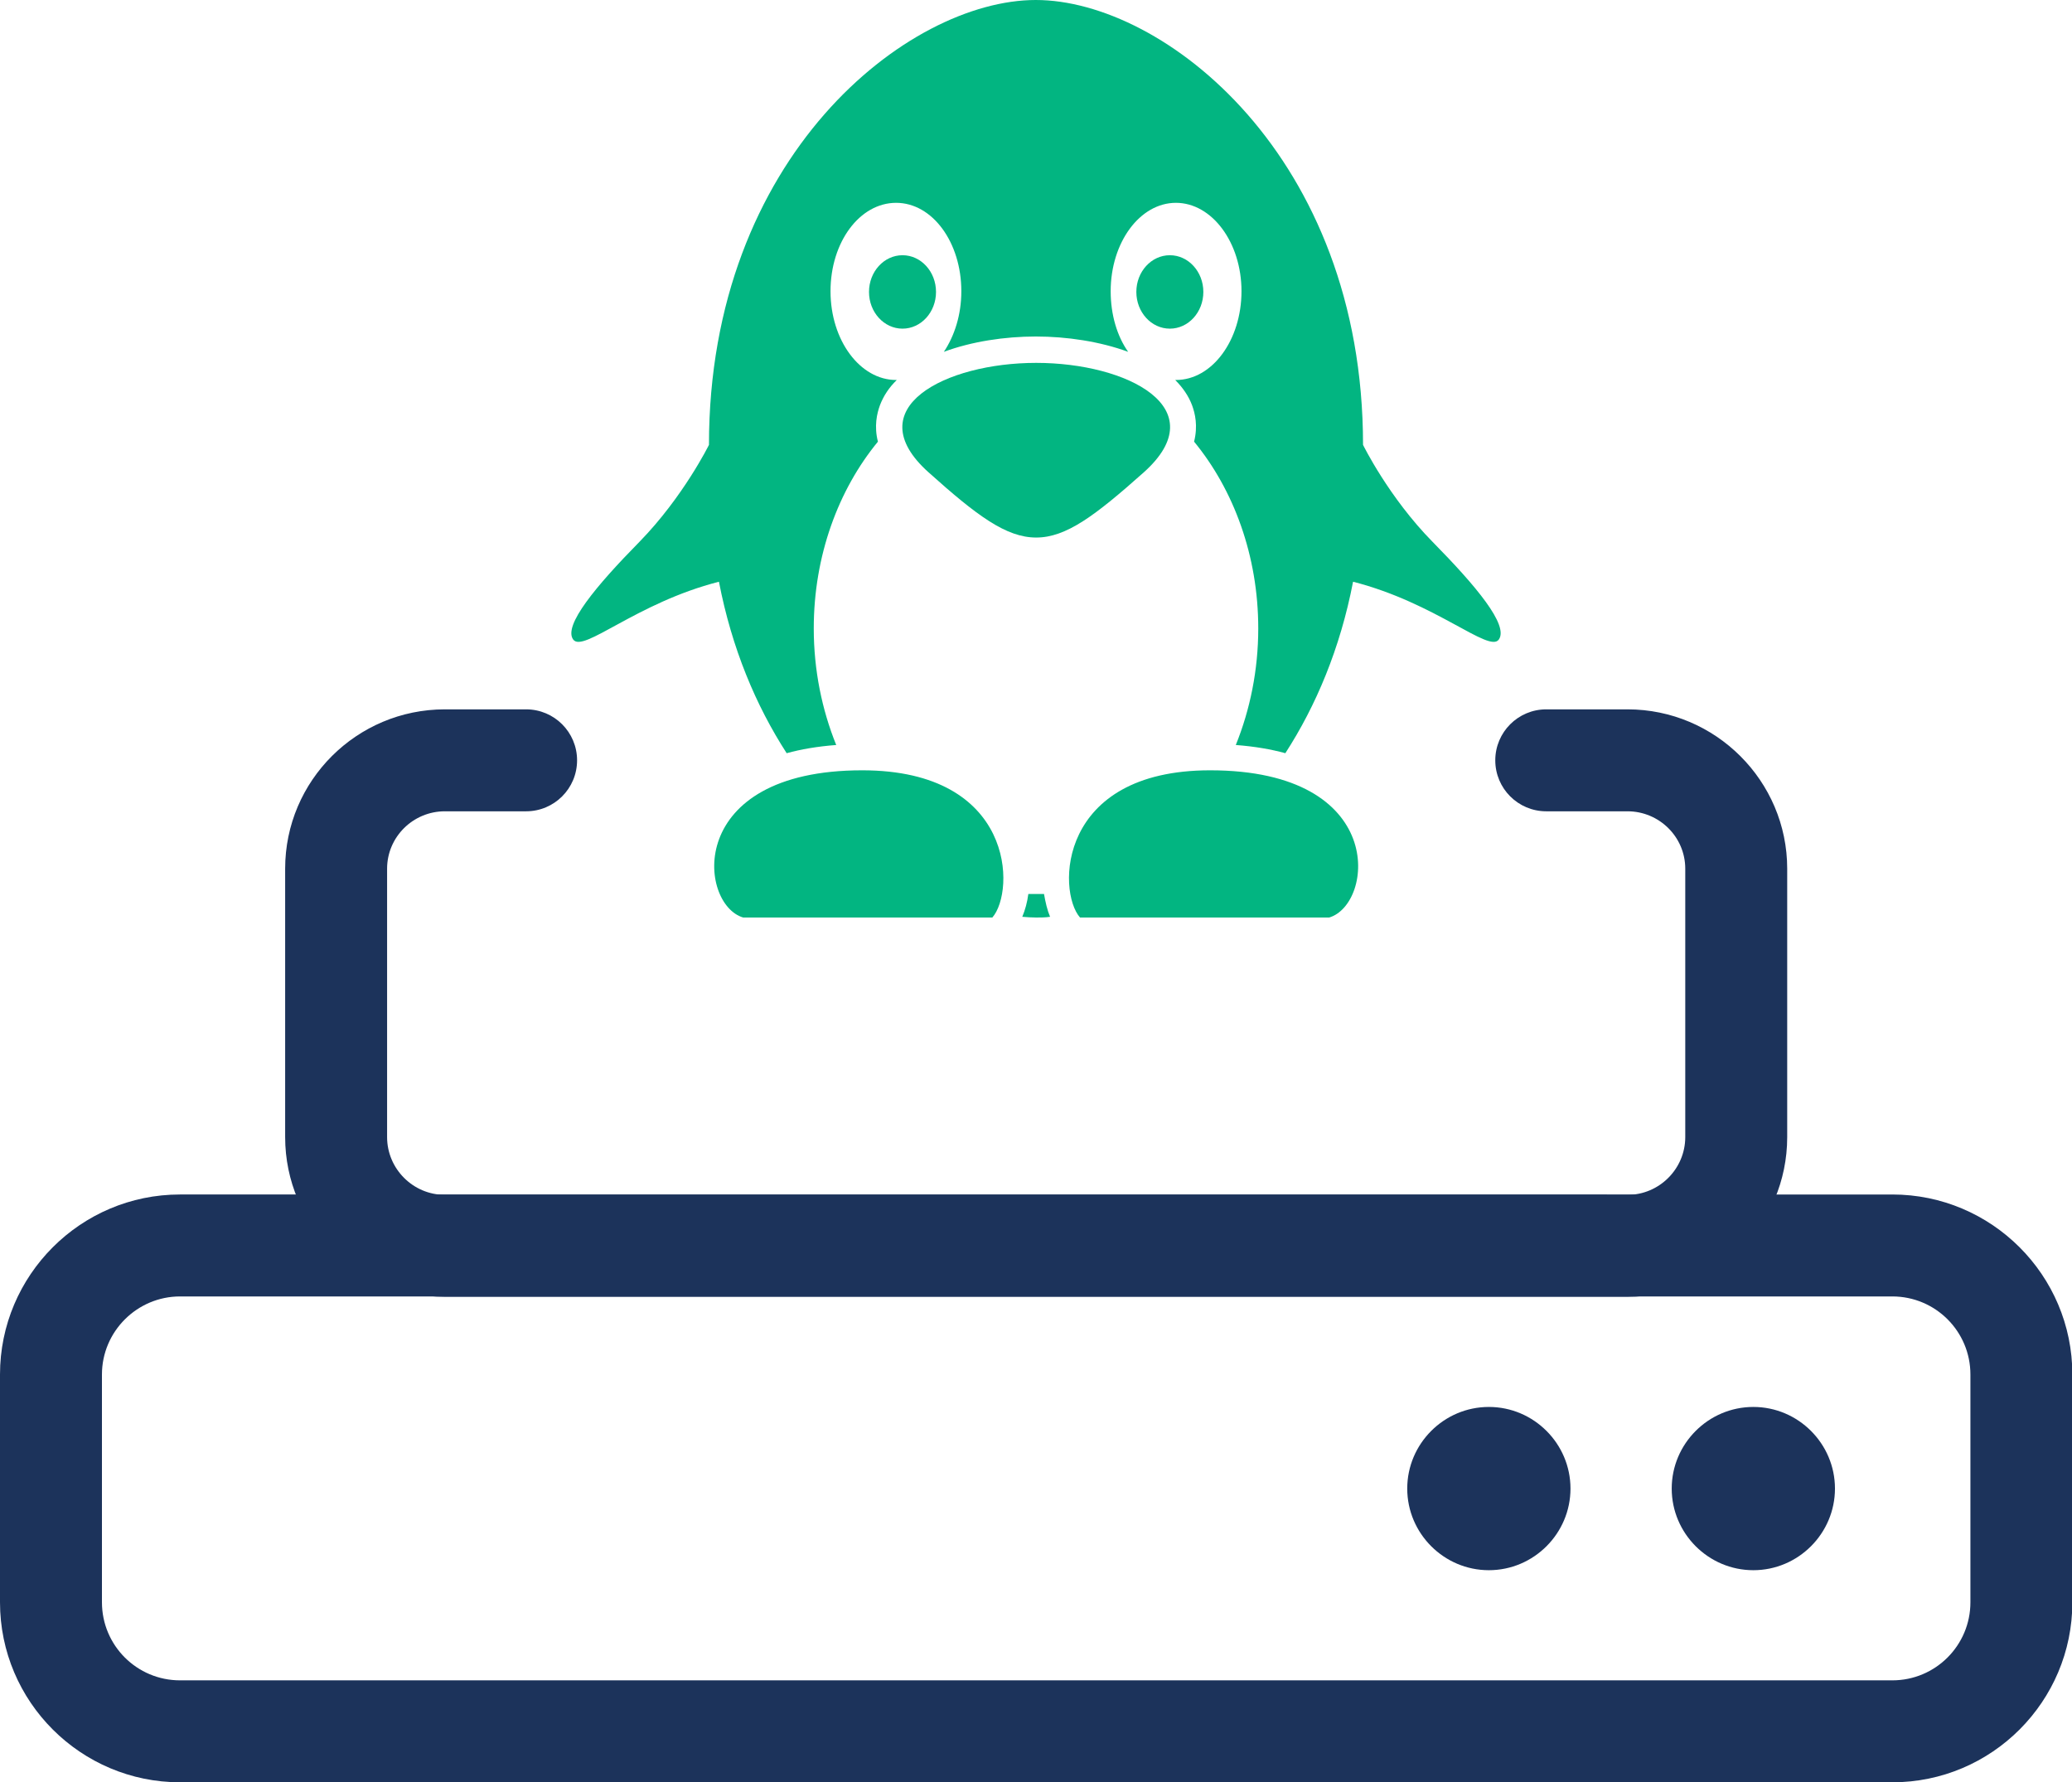 <?xml version="1.0" encoding="UTF-8"?><svg id="Layer_2" xmlns="http://www.w3.org/2000/svg" width="58.13" height="50" viewBox="0 0 58.13 50"><defs><style>.cls-1{fill:#1c335b;}.cls-2{fill:#02b581;}</style></defs><g id="Layer_1-2"><g id="hosting-linux"><path class="cls-1" d="M45.66,36.38H12.48c-2.47,0-4.48-2.01-4.48-4.48v-7.53c0-2.47,2.01-4.47,4.48-4.47h2.28c.79,0,1.43,.64,1.43,1.43s-.64,1.43-1.43,1.43h-2.28c-.89,0-1.62,.72-1.62,1.61v7.53c0,.89,.73,1.62,1.62,1.62H45.66c.89,0,1.62-.73,1.62-1.62v-7.53c0-.89-.73-1.61-1.62-1.61h-2.28c-.79,0-1.43-.64-1.43-1.43s.64-1.43,1.43-1.43h2.28c2.47,0,4.48,2.01,4.48,4.47v7.53c0,2.47-2.01,4.48-4.48,4.48Z"/><path class="cls-1" d="M53.09,50H5.05c-2.78,0-5.05-2.26-5.05-5.05v-6.39c0-2.78,2.26-5.05,5.05-5.05H53.09c2.78,0,5.05,2.26,5.05,5.05v6.39c0,2.78-2.26,5.05-5.05,5.05ZM5.05,36.37c-1.2,0-2.19,.98-2.19,2.19v6.39c0,1.21,.98,2.19,2.19,2.19H53.09c1.21,0,2.19-.98,2.19-2.19v-6.39c0-1.21-.98-2.19-2.19-2.19H5.05Z"/><path class="cls-1" d="M41.77,44.05c-1.26,0-2.29-1.03-2.29-2.29s1.03-2.29,2.29-2.29,2.29,1.03,2.29,2.29-1.03,2.29-2.29,2.29Z"/><path class="cls-1" d="M49.19,44.05c-1.26,0-2.29-1.03-2.29-2.29s1.03-2.29,2.29-2.29,2.29,1.03,2.29,2.29-1.03,2.29-2.29,2.29Z"/><g><ellipse class="cls-2" cx="25.32" cy="8.19" rx=".94" ry="1.03"/><path class="cls-2" d="M29.29,25.08c-.07,0-.15,0-.22,0s-.15,0-.22,0c-.03,.23-.09,.45-.17,.64,.13,.01,.26,.02,.39,.02s.26,0,.39-.02c-.08-.19-.13-.41-.17-.64Zm10.9-9.88c-1.23-1.25-1.95-2.72-1.95-2.72,0-8.09-5.59-12.48-9.18-12.48s-9.17,4.39-9.17,12.48c0,0-.72,1.46-1.95,2.72-1.23,1.25-2.14,2.35-1.86,2.74,.28,.39,1.77-1.03,4.09-1.62,.36,1.87,1.04,3.48,1.9,4.81,.4-.11,.86-.19,1.39-.23-.4-.99-.63-2.1-.63-3.27,0-2.04,.69-3.89,1.8-5.24-.11-.43-.03-.79,.06-1.03,.1-.26,.26-.5,.47-.7,0,0-.02,0-.02,0-1.01,0-1.84-1.11-1.84-2.49s.82-2.48,1.84-2.48,1.83,1.11,1.83,2.48c0,.66-.19,1.25-.49,1.7,.78-.29,1.71-.43,2.58-.43s1.8,.14,2.59,.43c-.31-.44-.49-1.04-.49-1.7,0-1.37,.82-2.48,1.83-2.48s1.84,1.11,1.84,2.48-.82,2.49-1.84,2.49c0,0-.02,0-.02,0,.21,.21,.37,.44,.47,.7,.09,.24,.17,.59,.06,1.03,1.11,1.35,1.8,3.2,1.8,5.24,0,1.17-.23,2.28-.63,3.27,.53,.04,.99,.12,1.39,.23,.86-1.33,1.54-2.94,1.9-4.81,2.32,.59,3.82,2.01,4.09,1.62,.28-.4-.63-1.49-1.86-2.74Z"/><ellipse class="cls-2" cx="32.82" cy="8.19" rx=".94" ry="1.03"/><path class="cls-2" d="M37.29,25.74h-6.99c-.65-.74-.63-4.13,3.65-4.13,4.99,0,4.6,3.76,3.34,4.13Z"/><path class="cls-2" d="M20.85,25.74h6.99c.65-.74,.63-4.13-3.65-4.13-4.99,0-4.6,3.76-3.34,4.13Z"/><path class="cls-2" d="M29.07,10.18c-2.55,0-5.03,1.27-3.02,3.07,1.36,1.22,2.18,1.83,3.02,1.83s1.65-.61,3.02-1.83c2.01-1.8-.46-3.07-3.02-3.07Z"/></g></g></g></svg>